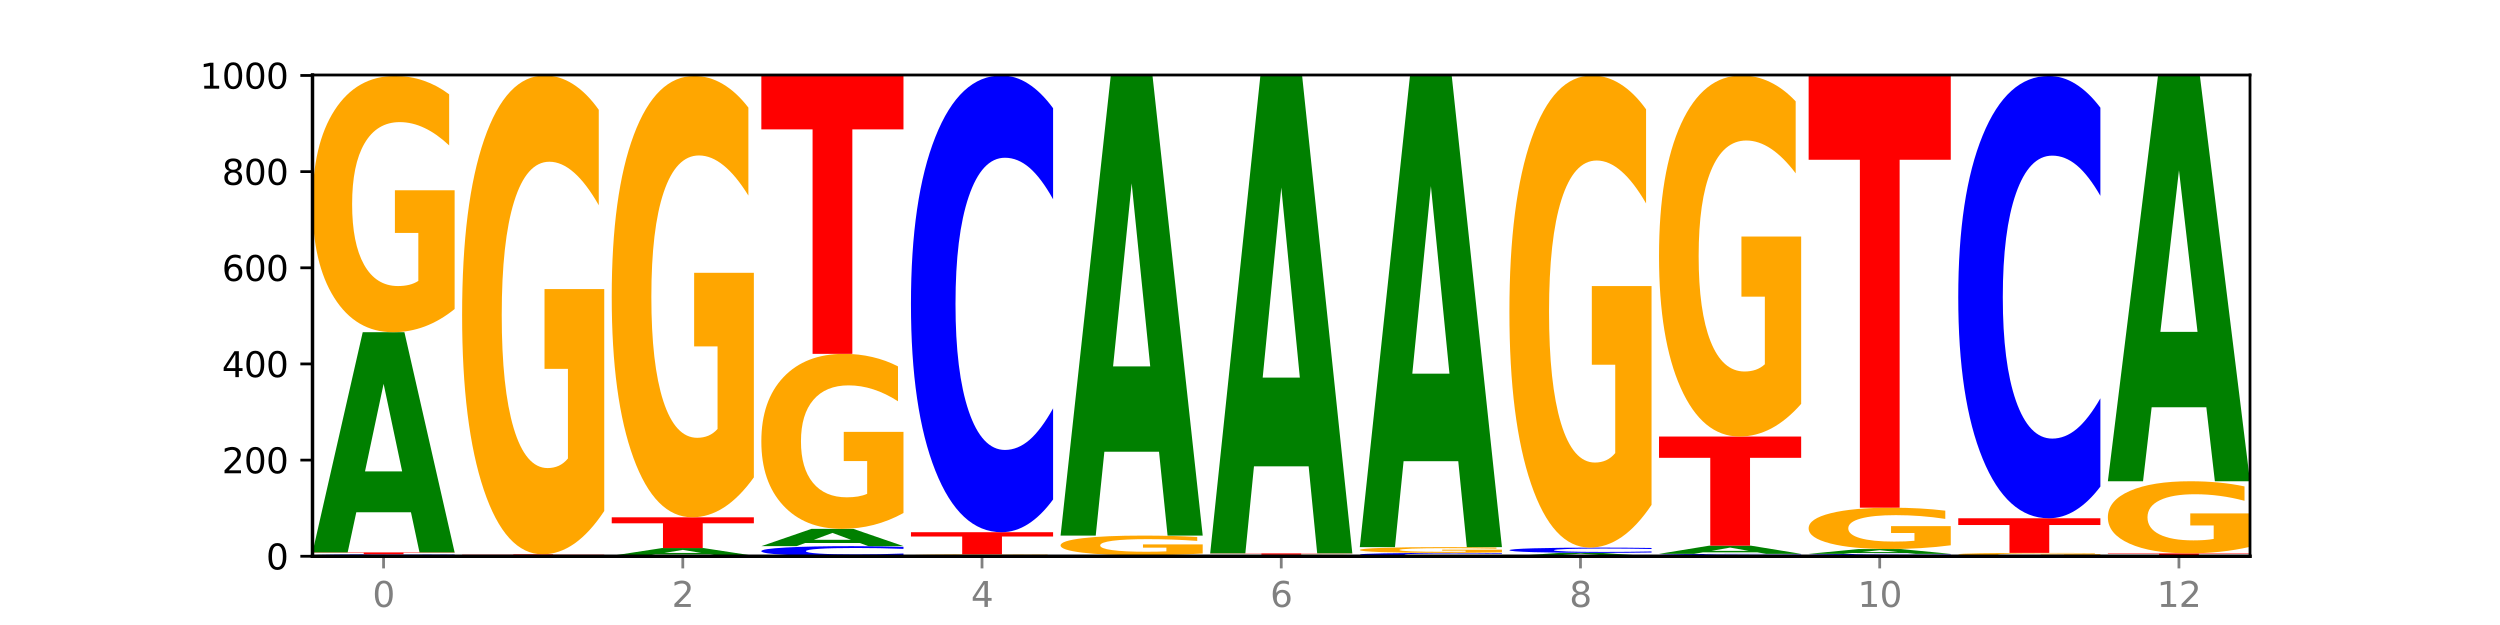 <?xml version="1.0" encoding="utf-8" standalone="no"?>
<!DOCTYPE svg PUBLIC "-//W3C//DTD SVG 1.1//EN"
  "http://www.w3.org/Graphics/SVG/1.1/DTD/svg11.dtd">
<svg xmlns:xlink="http://www.w3.org/1999/xlink" width="720pt" height="180pt" viewBox="0 0 720 180" xmlns="http://www.w3.org/2000/svg" version="1.1">
 <defs>
  <style type="text/css">*{stroke-linejoin: round; stroke-linecap: butt}</style>
 </defs>
 <g id="figure_1">
  <g id="patch_1">
   <path d="M 0 180 
L 720 180 
L 720 0 
L 0 0 
z
" style="fill: #ffffff"/>
  </g>
  <g id="axes_1">
   <g id="patch_2">
    <path d="M 90 160.2 
L 648 160.2 
L 648 21.6 
L 90 21.6 
z
" style="fill: #ffffff"/>
   </g>
   <g id="line2d_1">
    <path d="M 90 160.2 
L 648 160.2 
" clip-path="url(#p4172380b89)" style="fill: none; stroke: #000000; stroke-width: 0.5; stroke-linecap: square"/>
   </g>
   <g id="patch_3">
    <path d="M 130.934 160.16 
Q 127.51 160.18 123.808 160.19 
Q 120.105 160.2 116.073 160.2 
Q 104.047 160.2 97.024 160.125 
Q 90 160.051 90 159.923 
Q 90 159.795 97.024 159.721 
Q 104.047 159.646 116.073 159.646 
Q 120.105 159.646 123.808 159.656 
Q 127.51 159.666 130.934 159.686 
L 130.934 159.796 
Q 127.479 159.77 124.127 159.758 
Q 120.776 159.746 117.073 159.746 
Q 110.431 159.746 106.625 159.793 
Q 102.83 159.84 102.83 159.923 
Q 102.83 160.006 106.625 160.053 
Q 110.431 160.1 117.073 160.1 
Q 120.776 160.1 124.127 160.088 
Q 127.479 160.076 130.934 160.05 
L 130.934 160.16 
z
" clip-path="url(#p4172380b89)" style="fill: #0000ff"/>
   </g>
   <g id="patch_4">
    <path d="M 90 159.092 
L 130.934 159.092 
L 130.934 159.2 
L 116.208 159.2 
L 116.208 159.646 
L 104.755 159.646 
L 104.755 159.2 
L 90 159.2 
L 90 159.092 
z
" clip-path="url(#p4172380b89)" style="fill: #ff0000"/>
   </g>
   <g id="patch_5">
    <path d="M 118.355 147.54 
L 102.613 147.54 
L 100.127 159.092 
L 90 159.092 
L 104.462 95.677 
L 116.472 95.677 
L 130.934 159.092 
L 120.816 159.092 
L 118.355 147.54 
z
M 105.123 135.77 
L 115.819 135.77 
L 110.48 110.545 
L 105.123 135.77 
z
" clip-path="url(#p4172380b89)" style="fill: #008000"/>
   </g>
   <g id="patch_6">
    <path d="M 130.934 89 
Q 126.806 92.338 122.366 94.015 
Q 117.926 95.677 113.192 95.677 
Q 102.495 95.677 96.247 85.737 
Q 90 75.798 90 58.8 
Q 90 41.604 96.358 31.74 
Q 102.724 21.877 113.797 21.877 
Q 118.063 21.877 121.971 23.218 
Q 125.889 24.545 129.356 27.167 
L 129.356 41.878 
Q 125.779 38.509 122.237 36.847 
Q 118.696 35.17 115.137 35.17 
Q 108.55 35.17 104.981 41.299 
Q 101.412 47.412 101.412 58.8 
Q 101.412 70.081 104.853 76.24 
Q 108.293 82.383 114.623 82.383 
Q 116.348 82.383 117.825 82.033 
Q 119.302 81.667 120.476 80.905 
L 120.476 67.093 
L 113.733 67.093 
L 113.733 54.79 
L 130.934 54.79 
L 130.934 89 
z
" clip-path="url(#p4172380b89)" style="fill: #ffa600"/>
   </g>
   <g id="patch_7">
    <path d="M 161.444 160.175 
L 145.701 160.175 
L 143.216 160.2 
L 133.089 160.2 
L 147.551 160.062 
L 159.561 160.062 
L 174.023 160.2 
L 163.905 160.2 
L 161.444 160.175 
z
M 148.212 160.149 
L 158.908 160.149 
L 153.569 160.094 
L 148.212 160.149 
z
" clip-path="url(#p4172380b89)" style="fill: #008000"/>
   </g>
   <g id="patch_8">
    <path d="M 133.089 159.646 
L 174.023 159.646 
L 174.023 159.727 
L 159.296 159.727 
L 159.296 160.062 
L 147.844 160.062 
L 147.844 159.727 
L 133.089 159.727 
L 133.089 159.646 
z
" clip-path="url(#p4172380b89)" style="fill: #ff0000"/>
   </g>
   <g id="patch_9">
    <path d="M 174.023 147.169 
Q 169.895 153.407 165.455 156.541 
Q 161.014 159.646 156.281 159.646 
Q 145.584 159.646 139.336 141.072 
Q 133.089 122.499 133.089 90.735 
Q 133.089 58.601 139.446 40.17 
Q 145.813 21.738 156.886 21.738 
Q 161.152 21.738 165.06 24.245 
Q 168.977 26.724 172.445 31.624 
L 172.445 59.114 
Q 168.867 52.818 165.326 49.713 
Q 161.785 46.58 158.226 46.58 
Q 151.639 46.58 148.07 58.031 
Q 144.501 69.455 144.501 90.735 
Q 144.501 111.816 147.941 123.325 
Q 151.382 134.805 157.712 134.805 
Q 159.437 134.805 160.914 134.15 
Q 162.391 133.466 163.565 132.042 
L 163.565 106.232 
L 156.822 106.232 
L 156.822 83.243 
L 174.023 83.243 
L 174.023 147.169 
z
" clip-path="url(#p4172380b89)" style="fill: #ffa600"/>
   </g>
   <g id="patch_10">
    <path d="M 217.112 160.19 
Q 213.688 160.195 209.985 160.197 
Q 206.283 160.2 202.25 160.2 
Q 190.225 160.2 183.201 160.181 
Q 176.178 160.163 176.178 160.131 
Q 176.178 160.099 183.201 160.08 
Q 190.225 160.062 202.25 160.062 
Q 206.283 160.062 209.985 160.064 
Q 213.688 160.067 217.112 160.071 
L 217.112 160.099 
Q 213.657 160.093 210.305 160.09 
Q 206.953 160.086 203.251 160.086 
Q 196.609 160.086 192.803 160.098 
Q 189.008 160.11 189.008 160.131 
Q 189.008 160.151 192.803 160.163 
Q 196.609 160.175 203.251 160.175 
Q 206.953 160.175 210.305 160.172 
Q 213.657 160.169 217.112 160.162 
L 217.112 160.19 
z
" clip-path="url(#p4172380b89)" style="fill: #0000ff"/>
   </g>
   <g id="patch_11">
    <path d="M 204.533 159.658 
L 188.79 159.658 
L 186.304 160.062 
L 176.178 160.062 
L 190.64 157.846 
L 202.65 157.846 
L 217.112 160.062 
L 206.993 160.062 
L 204.533 159.658 
z
M 191.301 159.247 
L 201.997 159.247 
L 196.657 158.366 
L 191.301 159.247 
z
" clip-path="url(#p4172380b89)" style="fill: #008000"/>
   </g>
   <g id="patch_12">
    <path d="M 176.178 148.985 
L 217.112 148.985 
L 217.112 150.713 
L 202.385 150.713 
L 202.385 157.846 
L 190.933 157.846 
L 190.933 150.713 
L 176.178 150.713 
L 176.178 148.985 
z
" clip-path="url(#p4172380b89)" style="fill: #ff0000"/>
   </g>
   <g id="patch_13">
    <path d="M 217.112 137.484 
Q 212.984 143.234 208.543 146.123 
Q 204.103 148.985 199.369 148.985 
Q 188.673 148.985 182.425 131.865 
Q 176.178 114.746 176.178 85.47 
Q 176.178 55.853 182.535 38.865 
Q 188.902 21.877 199.975 21.877 
Q 204.241 21.877 208.149 24.187 
Q 212.066 26.472 215.534 30.988 
L 215.534 56.325 
Q 211.956 50.523 208.415 47.661 
Q 204.874 44.773 201.314 44.773 
Q 194.727 44.773 191.159 55.328 
Q 187.59 65.857 187.59 85.47 
Q 187.59 104.9 191.03 115.508 
Q 194.471 126.089 200.801 126.089 
Q 202.525 126.089 204.002 125.485 
Q 205.479 124.855 206.654 123.542 
L 206.654 99.754 
L 199.911 99.754 
L 199.911 78.565 
L 217.112 78.565 
L 217.112 137.484 
z
" clip-path="url(#p4172380b89)" style="fill: #ffa600"/>
   </g>
   <g id="patch_14">
    <path d="M 260.201 159.992 
Q 256.777 160.095 253.074 160.147 
Q 249.372 160.2 245.339 160.2 
Q 233.313 160.2 226.29 159.808 
Q 219.266 159.417 219.266 158.747 
Q 219.266 158.075 226.29 157.684 
Q 233.313 157.292 245.339 157.292 
Q 249.372 157.292 253.074 157.345 
Q 256.777 157.397 260.201 157.501 
L 260.201 158.08 
Q 256.746 157.943 253.394 157.88 
Q 250.042 157.816 246.339 157.816 
Q 239.697 157.816 235.892 158.064 
Q 232.096 158.312 232.096 158.747 
Q 232.096 159.181 235.892 159.429 
Q 239.697 159.676 246.339 159.676 
Q 250.042 159.676 253.394 159.613 
Q 256.746 159.548 260.201 159.411 
L 260.201 159.992 
z
" clip-path="url(#p4172380b89)" style="fill: #0000ff"/>
   </g>
   <g id="patch_15">
    <path d="M 247.622 156.384 
L 231.879 156.384 
L 229.393 157.292 
L 219.266 157.292 
L 233.729 152.308 
L 245.739 152.308 
L 260.201 157.292 
L 250.082 157.292 
L 247.622 156.384 
z
M 234.39 155.459 
L 245.086 155.459 
L 239.746 153.476 
L 234.39 155.459 
z
" clip-path="url(#p4172380b89)" style="fill: #008000"/>
   </g>
   <g id="patch_16">
    <path d="M 260.201 147.748 
Q 256.072 150.028 251.632 151.173 
Q 247.192 152.308 242.458 152.308 
Q 231.761 152.308 225.514 145.52 
Q 219.266 138.732 219.266 127.123 
Q 219.266 115.38 225.624 108.644 
Q 231.991 101.908 243.064 101.908 
Q 247.33 101.908 251.238 102.824 
Q 255.155 103.73 258.623 105.52 
L 258.623 115.567 
Q 255.045 113.266 251.504 112.131 
Q 247.963 110.986 244.403 110.986 
Q 237.816 110.986 234.248 115.171 
Q 230.679 119.346 230.679 127.123 
Q 230.679 134.828 234.119 139.034 
Q 237.559 143.229 243.889 143.229 
Q 245.614 143.229 247.091 142.99 
Q 248.568 142.74 249.742 142.219 
L 249.742 132.787 
L 243 132.787 
L 243 124.385 
L 260.201 124.385 
L 260.201 147.748 
z
" clip-path="url(#p4172380b89)" style="fill: #ffa600"/>
   </g>
   <g id="patch_17">
    <path d="M 219.266 21.6 
L 260.201 21.6 
L 260.201 37.262 
L 245.474 37.262 
L 245.474 101.908 
L 234.022 101.908 
L 234.022 37.262 
L 219.266 37.262 
L 219.266 21.6 
z
" clip-path="url(#p4172380b89)" style="fill: #ff0000"/>
   </g>
   <g id="patch_18">
    <path d="M 303.29 160.15 
Q 299.161 160.175 294.721 160.188 
Q 290.281 160.2 285.547 160.2 
Q 274.85 160.2 268.603 160.125 
Q 262.355 160.051 262.355 159.923 
Q 262.355 159.794 268.713 159.72 
Q 275.08 159.646 286.153 159.646 
Q 290.418 159.646 294.327 159.656 
Q 298.244 159.666 301.712 159.686 
L 301.712 159.796 
Q 298.134 159.771 294.593 159.759 
Q 291.051 159.746 287.492 159.746 
Q 280.905 159.746 277.336 159.792 
Q 273.768 159.838 273.768 159.923 
Q 273.768 160.008 277.208 160.054 
Q 280.648 160.1 286.978 160.1 
Q 288.703 160.1 290.18 160.098 
Q 291.657 160.095 292.831 160.089 
L 292.831 159.985 
L 286.088 159.985 
L 286.088 159.893 
L 303.29 159.893 
L 303.29 160.15 
z
" clip-path="url(#p4172380b89)" style="fill: #ffa600"/>
   </g>
   <g id="patch_19">
    <path d="M 262.355 153.277 
L 303.29 153.277 
L 303.29 154.519 
L 288.563 154.519 
L 288.563 159.646 
L 277.111 159.646 
L 277.111 154.519 
L 262.355 154.519 
L 262.355 153.277 
z
" clip-path="url(#p4172380b89)" style="fill: #ff0000"/>
   </g>
   <g id="patch_20">
    <path d="M 303.29 143.848 
Q 299.865 148.522 296.163 150.886 
Q 292.46 153.277 288.428 153.277 
Q 276.402 153.277 269.379 135.561 
Q 262.355 117.845 262.355 87.548 
Q 262.355 57.143 269.379 39.454 
Q 276.402 21.738 288.428 21.738 
Q 292.46 21.738 296.163 24.13 
Q 299.865 26.494 303.29 31.167 
L 303.29 57.388 
Q 299.835 51.193 296.483 48.312 
Q 293.131 45.432 289.428 45.432 
Q 282.786 45.432 278.981 56.654 
Q 275.185 67.849 275.185 87.548 
Q 275.185 107.166 278.981 118.388 
Q 282.786 129.583 289.428 129.583 
Q 293.131 129.583 296.483 126.703 
Q 299.835 123.796 303.29 117.6 
L 303.29 143.848 
z
" clip-path="url(#p4172380b89)" style="fill: #0000ff"/>
   </g>
   <g id="patch_21">
    <path d="M 346.378 160.19 
Q 342.954 160.195 339.252 160.197 
Q 335.549 160.2 331.517 160.2 
Q 319.491 160.2 312.468 160.181 
Q 305.444 160.163 305.444 160.131 
Q 305.444 160.099 312.468 160.08 
Q 319.491 160.062 331.517 160.062 
Q 335.549 160.062 339.252 160.064 
Q 342.954 160.067 346.378 160.071 
L 346.378 160.099 
Q 342.923 160.093 339.571 160.09 
Q 336.22 160.086 332.517 160.086 
Q 325.875 160.086 322.069 160.098 
Q 318.274 160.11 318.274 160.131 
Q 318.274 160.151 322.069 160.163 
Q 325.875 160.175 332.517 160.175 
Q 336.22 160.175 339.571 160.172 
Q 342.923 160.169 346.378 160.162 
L 346.378 160.19 
z
" clip-path="url(#p4172380b89)" style="fill: #0000ff"/>
   </g>
   <g id="patch_22">
    <path d="M 305.444 159.923 
L 346.378 159.923 
L 346.378 159.95 
L 331.652 159.95 
L 331.652 160.062 
L 320.199 160.062 
L 320.199 159.95 
L 305.444 159.95 
L 305.444 159.923 
z
" clip-path="url(#p4172380b89)" style="fill: #ff0000"/>
   </g>
   <g id="patch_23">
    <path d="M 346.378 159.409 
Q 342.25 159.666 337.81 159.795 
Q 333.37 159.923 328.636 159.923 
Q 317.939 159.923 311.692 159.158 
Q 305.444 158.394 305.444 157.086 
Q 305.444 155.764 311.802 155.005 
Q 318.168 154.246 329.241 154.246 
Q 333.507 154.246 337.415 154.349 
Q 341.333 154.451 344.8 154.653 
L 344.8 155.785 
Q 341.223 155.526 337.681 155.398 
Q 334.14 155.269 330.581 155.269 
Q 323.994 155.269 320.425 155.74 
Q 316.856 156.21 316.856 157.086 
Q 316.856 157.954 320.297 158.428 
Q 323.737 158.901 330.067 158.901 
Q 331.792 158.901 333.269 158.874 
Q 334.746 158.845 335.92 158.787 
L 335.92 157.724 
L 329.177 157.724 
L 329.177 156.778 
L 346.378 156.778 
L 346.378 159.409 
z
" clip-path="url(#p4172380b89)" style="fill: #ffa600"/>
   </g>
   <g id="patch_24">
    <path d="M 333.799 130.107 
L 318.057 130.107 
L 315.571 154.246 
L 305.444 154.246 
L 319.906 21.738 
L 331.916 21.738 
L 346.378 154.246 
L 336.26 154.246 
L 333.799 130.107 
z
M 320.567 105.514 
L 331.263 105.514 
L 325.924 52.806 
L 320.567 105.514 
z
" clip-path="url(#p4172380b89)" style="fill: #008000"/>
   </g>
   <g id="patch_25">
    <path d="M 389.467 160.162 
Q 385.339 160.181 380.899 160.191 
Q 376.458 160.2 371.725 160.2 
Q 361.028 160.2 354.78 160.144 
Q 348.533 160.088 348.533 159.992 
Q 348.533 159.896 354.89 159.84 
Q 361.257 159.785 372.33 159.785 
Q 376.596 159.785 380.504 159.792 
Q 384.421 159.8 387.889 159.814 
L 387.889 159.897 
Q 384.311 159.878 380.77 159.869 
Q 377.229 159.859 373.67 159.859 
Q 367.083 159.859 363.514 159.894 
Q 359.945 159.928 359.945 159.992 
Q 359.945 160.056 363.386 160.091 
Q 366.826 160.125 373.156 160.125 
Q 374.881 160.125 376.358 160.123 
Q 377.835 160.121 379.009 160.117 
L 379.009 160.039 
L 372.266 160.039 
L 372.266 159.97 
L 389.467 159.97 
L 389.467 160.162 
z
" clip-path="url(#p4172380b89)" style="fill: #ffa600"/>
   </g>
   <g id="patch_26">
    <path d="M 348.533 159.369 
L 389.467 159.369 
L 389.467 159.45 
L 374.74 159.45 
L 374.74 159.785 
L 363.288 159.785 
L 363.288 159.45 
L 348.533 159.45 
L 348.533 159.369 
z
" clip-path="url(#p4172380b89)" style="fill: #ff0000"/>
   </g>
   <g id="patch_27">
    <path d="M 376.888 134.297 
L 361.145 134.297 
L 358.66 159.369 
L 348.533 159.369 
L 362.995 21.738 
L 375.005 21.738 
L 389.467 159.369 
L 379.349 159.369 
L 376.888 134.297 
z
M 363.656 108.753 
L 374.352 108.753 
L 369.013 54.008 
L 363.656 108.753 
z
" clip-path="url(#p4172380b89)" style="fill: #008000"/>
   </g>
   <g id="patch_28">
    <path d="M 432.556 160.131 
Q 429.132 160.165 425.429 160.182 
Q 421.727 160.2 417.694 160.2 
Q 405.669 160.2 398.645 160.069 
Q 391.622 159.939 391.622 159.716 
Q 391.622 159.492 398.645 159.361 
Q 405.669 159.231 417.694 159.231 
Q 421.727 159.231 425.429 159.248 
Q 429.132 159.266 432.556 159.3 
L 432.556 159.493 
Q 429.101 159.448 425.749 159.427 
Q 422.397 159.405 418.695 159.405 
Q 412.053 159.405 408.247 159.488 
Q 404.452 159.571 404.452 159.716 
Q 404.452 159.86 408.247 159.943 
Q 412.053 160.025 418.695 160.025 
Q 422.397 160.025 425.749 160.004 
Q 429.101 159.983 432.556 159.937 
L 432.556 160.131 
z
" clip-path="url(#p4172380b89)" style="fill: #0000ff"/>
   </g>
   <g id="patch_29">
    <path d="M 432.556 159.08 
Q 428.428 159.156 423.987 159.193 
Q 419.547 159.231 414.813 159.231 
Q 404.117 159.231 397.869 159.007 
Q 391.622 158.783 391.622 158.401 
Q 391.622 158.013 397.979 157.791 
Q 404.346 157.569 415.419 157.569 
Q 419.685 157.569 423.593 157.599 
Q 427.51 157.629 430.978 157.688 
L 430.978 158.02 
Q 427.4 157.944 423.859 157.906 
Q 420.318 157.869 416.758 157.869 
Q 410.171 157.869 406.603 158.006 
Q 403.034 158.144 403.034 158.401 
Q 403.034 158.654 406.474 158.793 
Q 409.915 158.931 416.245 158.931 
Q 417.969 158.931 419.446 158.924 
Q 420.923 158.915 422.098 158.898 
L 422.098 158.587 
L 415.355 158.587 
L 415.355 158.31 
L 432.556 158.31 
L 432.556 159.08 
z
" clip-path="url(#p4172380b89)" style="fill: #ffa600"/>
   </g>
   <g id="patch_30">
    <path d="M 419.977 132.825 
L 404.234 132.825 
L 401.749 157.569 
L 391.622 157.569 
L 406.084 21.738 
L 418.094 21.738 
L 432.556 157.569 
L 422.437 157.569 
L 419.977 132.825 
z
M 406.745 107.615 
L 417.441 107.615 
L 412.101 53.586 
L 406.745 107.615 
z
" clip-path="url(#p4172380b89)" style="fill: #008000"/>
   </g>
   <g id="patch_31">
    <path d="M 463.066 160.023 
L 447.323 160.023 
L 444.837 160.2 
L 434.71 160.2 
L 449.173 159.231 
L 461.183 159.231 
L 475.645 160.2 
L 465.526 160.2 
L 463.066 160.023 
z
M 449.834 159.844 
L 460.53 159.844 
L 455.19 159.458 
L 449.834 159.844 
z
" clip-path="url(#p4172380b89)" style="fill: #008000"/>
   </g>
   <g id="patch_32">
    <path d="M 475.645 159.122 
Q 472.221 159.176 468.518 159.203 
Q 464.816 159.231 460.783 159.231 
Q 448.757 159.231 441.734 159.026 
Q 434.71 158.821 434.71 158.47 
Q 434.71 158.118 441.734 157.913 
Q 448.757 157.708 460.783 157.708 
Q 464.816 157.708 468.518 157.735 
Q 472.221 157.763 475.645 157.817 
L 475.645 158.12 
Q 472.19 158.049 468.838 158.015 
Q 465.486 157.982 461.783 157.982 
Q 455.142 157.982 451.336 158.112 
Q 447.54 158.242 447.54 158.47 
Q 447.54 158.697 451.336 158.827 
Q 455.142 158.956 461.783 158.956 
Q 465.486 158.956 468.838 158.923 
Q 472.19 158.889 475.645 158.818 
L 475.645 159.122 
z
" clip-path="url(#p4172380b89)" style="fill: #0000ff"/>
   </g>
   <g id="patch_33">
    <path d="M 475.645 145.406 
Q 471.516 151.557 467.076 154.646 
Q 462.636 157.708 457.902 157.708 
Q 447.205 157.708 440.958 139.395 
Q 434.71 121.082 434.71 89.765 
Q 434.71 58.083 441.068 39.911 
Q 447.435 21.738 458.508 21.738 
Q 462.774 21.738 466.682 24.21 
Q 470.599 26.654 474.067 31.485 
L 474.067 58.589 
Q 470.489 52.381 466.948 49.32 
Q 463.407 46.23 459.847 46.23 
Q 453.26 46.23 449.692 57.521 
Q 446.123 68.784 446.123 89.765 
Q 446.123 110.55 449.563 121.897 
Q 453.003 133.216 459.333 133.216 
Q 461.058 133.216 462.535 132.57 
Q 464.012 131.896 465.186 130.491 
L 465.186 105.045 
L 458.444 105.045 
L 458.444 82.378 
L 475.645 82.378 
L 475.645 145.406 
z
" clip-path="url(#p4172380b89)" style="fill: #ffa600"/>
   </g>
   <g id="patch_34">
    <path d="M 518.734 160.15 
Q 515.31 160.175 511.607 160.187 
Q 507.904 160.2 503.872 160.2 
Q 491.846 160.2 484.823 160.107 
Q 477.799 160.014 477.799 159.854 
Q 477.799 159.694 484.823 159.601 
Q 491.846 159.508 503.872 159.508 
Q 507.904 159.508 511.607 159.52 
Q 515.31 159.533 518.734 159.557 
L 518.734 159.695 
Q 515.279 159.663 511.927 159.648 
Q 508.575 159.632 504.872 159.632 
Q 498.23 159.632 494.425 159.691 
Q 490.629 159.75 490.629 159.854 
Q 490.629 159.957 494.425 160.016 
Q 498.23 160.075 504.872 160.075 
Q 508.575 160.075 511.927 160.06 
Q 515.279 160.045 518.734 160.012 
L 518.734 160.15 
z
" clip-path="url(#p4172380b89)" style="fill: #0000ff"/>
   </g>
   <g id="patch_35">
    <path d="M 506.154 159.079 
L 490.412 159.079 
L 487.926 159.508 
L 477.799 159.508 
L 492.261 157.154 
L 504.271 157.154 
L 518.734 159.508 
L 508.615 159.508 
L 506.154 159.079 
z
M 492.923 158.642 
L 503.619 158.642 
L 498.279 157.706 
L 492.923 158.642 
z
" clip-path="url(#p4172380b89)" style="fill: #008000"/>
   </g>
   <g id="patch_36">
    <path d="M 477.799 125.723 
L 518.734 125.723 
L 518.734 131.853 
L 504.007 131.853 
L 504.007 157.154 
L 492.555 157.154 
L 492.555 131.853 
L 477.799 131.853 
L 477.799 125.723 
z
" clip-path="url(#p4172380b89)" style="fill: #ff0000"/>
   </g>
   <g id="patch_37">
    <path d="M 518.734 116.315 
Q 514.605 121.019 510.165 123.382 
Q 505.725 125.723 500.991 125.723 
Q 490.294 125.723 484.047 111.718 
Q 477.799 97.713 477.799 73.763 
Q 477.799 49.534 484.157 35.636 
Q 490.524 21.738 501.597 21.738 
Q 505.862 21.738 509.771 23.629 
Q 513.688 25.497 517.156 29.192 
L 517.156 49.92 
Q 513.578 45.173 510.037 42.832 
Q 506.495 40.469 502.936 40.469 
Q 496.349 40.469 492.78 49.104 
Q 489.212 57.717 489.212 73.763 
Q 489.212 89.658 492.652 98.336 
Q 496.092 106.993 502.422 106.993 
Q 504.147 106.993 505.624 106.498 
Q 507.101 105.983 508.275 104.909 
L 508.275 85.448 
L 501.532 85.448 
L 501.532 68.114 
L 518.734 68.114 
L 518.734 116.315 
z
" clip-path="url(#p4172380b89)" style="fill: #ffa600"/>
   </g>
   <g id="patch_38">
    <path d="M 561.822 160.15 
Q 558.398 160.175 554.696 160.187 
Q 550.993 160.2 546.961 160.2 
Q 534.935 160.2 527.912 160.107 
Q 520.888 160.014 520.888 159.854 
Q 520.888 159.694 527.912 159.601 
Q 534.935 159.508 546.961 159.508 
Q 550.993 159.508 554.696 159.52 
Q 558.398 159.533 561.822 159.557 
L 561.822 159.695 
Q 558.367 159.663 555.015 159.648 
Q 551.664 159.632 547.961 159.632 
Q 541.319 159.632 537.513 159.691 
Q 533.718 159.75 533.718 159.854 
Q 533.718 159.957 537.513 160.016 
Q 541.319 160.075 547.961 160.075 
Q 551.664 160.075 555.015 160.06 
Q 558.367 160.045 561.822 160.012 
L 561.822 160.15 
z
" clip-path="url(#p4172380b89)" style="fill: #0000ff"/>
   </g>
   <g id="patch_39">
    <path d="M 549.243 159.255 
L 533.501 159.255 
L 531.015 159.508 
L 520.888 159.508 
L 535.35 158.123 
L 547.36 158.123 
L 561.822 159.508 
L 551.704 159.508 
L 549.243 159.255 
z
M 536.011 158.998 
L 546.707 158.998 
L 541.368 158.448 
L 536.011 158.998 
z
" clip-path="url(#p4172380b89)" style="fill: #008000"/>
   </g>
   <g id="patch_40">
    <path d="M 561.822 157.046 
Q 557.694 157.584 553.254 157.855 
Q 548.814 158.123 544.08 158.123 
Q 533.383 158.123 527.136 156.519 
Q 520.888 154.916 520.888 152.173 
Q 520.888 149.398 527.246 147.807 
Q 533.612 146.215 544.685 146.215 
Q 548.951 146.215 552.859 146.432 
Q 556.777 146.646 560.244 147.069 
L 560.244 149.443 
Q 556.667 148.899 553.125 148.631 
Q 549.584 148.36 546.025 148.36 
Q 539.438 148.36 535.869 149.349 
Q 532.3 150.335 532.3 152.173 
Q 532.3 153.993 535.741 154.987 
Q 539.181 155.978 545.511 155.978 
Q 547.236 155.978 548.713 155.922 
Q 550.19 155.863 551.364 155.74 
L 551.364 153.511 
L 544.621 153.511 
L 544.621 151.526 
L 561.822 151.526 
L 561.822 157.046 
z
" clip-path="url(#p4172380b89)" style="fill: #ffa600"/>
   </g>
   <g id="patch_41">
    <path d="M 520.888 21.738 
L 561.822 21.738 
L 561.822 46.015 
L 547.096 46.015 
L 547.096 146.215 
L 535.643 146.215 
L 535.643 46.015 
L 520.888 46.015 
L 520.888 21.738 
z
" clip-path="url(#p4172380b89)" style="fill: #ff0000"/>
   </g>
   <g id="patch_42">
    <path d="M 592.332 160.175 
L 576.589 160.175 
L 574.104 160.2 
L 563.977 160.2 
L 578.439 160.062 
L 590.449 160.062 
L 604.911 160.2 
L 594.793 160.2 
L 592.332 160.175 
z
M 579.1 160.149 
L 589.796 160.149 
L 584.457 160.094 
L 579.1 160.149 
z
" clip-path="url(#p4172380b89)" style="fill: #008000"/>
   </g>
   <g id="patch_43">
    <path d="M 604.911 159.986 
Q 600.783 160.024 596.343 160.043 
Q 591.902 160.062 587.169 160.062 
Q 576.472 160.062 570.224 159.95 
Q 563.977 159.838 563.977 159.646 
Q 563.977 159.453 570.334 159.342 
Q 576.701 159.231 587.774 159.231 
Q 592.04 159.231 595.948 159.246 
Q 599.865 159.261 603.333 159.29 
L 603.333 159.456 
Q 599.755 159.418 596.214 159.399 
Q 592.673 159.38 589.114 159.38 
Q 582.527 159.38 578.958 159.449 
Q 575.389 159.518 575.389 159.646 
Q 575.389 159.773 578.83 159.843 
Q 582.27 159.912 588.6 159.912 
Q 590.325 159.912 591.802 159.908 
Q 593.279 159.904 594.453 159.895 
L 594.453 159.74 
L 587.71 159.74 
L 587.71 159.601 
L 604.911 159.601 
L 604.911 159.986 
z
" clip-path="url(#p4172380b89)" style="fill: #ffa600"/>
   </g>
   <g id="patch_44">
    <path d="M 563.977 149.262 
L 604.911 149.262 
L 604.911 151.206 
L 590.184 151.206 
L 590.184 159.231 
L 578.732 159.231 
L 578.732 151.206 
L 563.977 151.206 
L 563.977 149.262 
z
" clip-path="url(#p4172380b89)" style="fill: #ff0000"/>
   </g>
   <g id="patch_45">
    <path d="M 604.911 140.131 
Q 601.487 144.657 597.785 146.946 
Q 594.082 149.262 590.049 149.262 
Q 578.024 149.262 571 132.105 
Q 563.977 114.948 563.977 85.609 
Q 563.977 56.164 571 39.033 
Q 578.024 21.877 590.049 21.877 
Q 594.082 21.877 597.785 24.193 
Q 601.487 26.482 604.911 31.008 
L 604.911 56.4 
Q 601.456 50.401 598.104 47.612 
Q 594.752 44.822 591.05 44.822 
Q 584.408 44.822 580.602 55.69 
Q 576.807 66.531 576.807 85.609 
Q 576.807 104.607 580.602 115.475 
Q 584.408 126.316 591.05 126.316 
Q 594.752 126.316 598.104 123.527 
Q 601.456 120.711 604.911 114.712 
L 604.911 140.131 
z
" clip-path="url(#p4172380b89)" style="fill: #0000ff"/>
   </g>
   <g id="patch_46">
    <path d="M 648 160.19 
Q 644.576 160.195 640.873 160.197 
Q 637.171 160.2 633.138 160.2 
Q 621.113 160.2 614.089 160.181 
Q 607.066 160.163 607.066 160.131 
Q 607.066 160.099 614.089 160.08 
Q 621.113 160.062 633.138 160.062 
Q 637.171 160.062 640.873 160.064 
Q 644.576 160.067 648 160.071 
L 648 160.099 
Q 644.545 160.093 641.193 160.09 
Q 637.841 160.086 634.139 160.086 
Q 627.497 160.086 623.691 160.098 
Q 619.896 160.11 619.896 160.131 
Q 619.896 160.151 623.691 160.163 
Q 627.497 160.175 634.139 160.175 
Q 637.841 160.175 641.193 160.172 
Q 644.545 160.169 648 160.162 
L 648 160.19 
z
" clip-path="url(#p4172380b89)" style="fill: #0000ff"/>
   </g>
   <g id="patch_47">
    <path d="M 607.066 159.369 
L 648 159.369 
L 648 159.504 
L 633.273 159.504 
L 633.273 160.062 
L 621.821 160.062 
L 621.821 159.504 
L 607.066 159.504 
L 607.066 159.369 
z
" clip-path="url(#p4172380b89)" style="fill: #ff0000"/>
   </g>
   <g id="patch_48">
    <path d="M 648 157.49 
Q 643.872 158.43 639.431 158.902 
Q 634.991 159.369 630.257 159.369 
Q 619.561 159.369 613.313 156.572 
Q 607.066 153.775 607.066 148.991 
Q 607.066 144.152 613.423 141.376 
Q 619.79 138.6 630.863 138.6 
Q 635.129 138.6 639.037 138.978 
Q 642.954 139.351 646.422 140.089 
L 646.422 144.229 
Q 642.844 143.281 639.303 142.813 
Q 635.762 142.341 632.202 142.341 
Q 625.615 142.341 622.047 144.066 
Q 618.478 145.786 618.478 148.991 
Q 618.478 152.166 621.918 153.899 
Q 625.359 155.628 631.689 155.628 
Q 633.413 155.628 634.89 155.529 
Q 636.367 155.426 637.542 155.212 
L 637.542 151.325 
L 630.799 151.325 
L 630.799 147.863 
L 648 147.863 
L 648 157.49 
z
" clip-path="url(#p4172380b89)" style="fill: #ffa600"/>
   </g>
   <g id="patch_49">
    <path d="M 635.421 117.286 
L 619.678 117.286 
L 617.193 138.6 
L 607.066 138.6 
L 621.528 21.6 
L 633.538 21.6 
L 648 138.6 
L 637.881 138.6 
L 635.421 117.286 
z
M 622.189 95.571 
L 632.885 95.571 
L 627.545 49.032 
L 622.189 95.571 
z
" clip-path="url(#p4172380b89)" style="fill: #008000"/>
   </g>
   <g id="matplotlib.axis_1">
    <g id="xtick_1">
     <g id="line2d_2">
      <defs>
       <path id="m8c459fab72" d="M 0 0 
L 0 3.5 
" style="stroke: #808080; stroke-width: 0.8"/>
      </defs>
      <g>
       <use xlink:href="#m8c459fab72" x="110.467" y="160.2" style="fill: #808080; stroke: #808080; stroke-width: 0.8"/>
      </g>
     </g>
     <g id="text_1">
      <!-- 0 -->
      <g style="fill: #808080" transform="translate(107.286 174.798) scale(0.1 -0.1)">
       <defs>
        <path id="DejaVuSans-30" d="M 2034 4250 
Q 1547 4250 1301 3770 
Q 1056 3291 1056 2328 
Q 1056 1369 1301 889 
Q 1547 409 2034 409 
Q 2525 409 2770 889 
Q 3016 1369 3016 2328 
Q 3016 3291 2770 3770 
Q 2525 4250 2034 4250 
z
M 2034 4750 
Q 2819 4750 3233 4129 
Q 3647 3509 3647 2328 
Q 3647 1150 3233 529 
Q 2819 -91 2034 -91 
Q 1250 -91 836 529 
Q 422 1150 422 2328 
Q 422 3509 836 4129 
Q 1250 4750 2034 4750 
z
" transform="scale(0.016)"/>
       </defs>
       <use xlink:href="#DejaVuSans-30"/>
      </g>
     </g>
    </g>
    <g id="xtick_2">
     <g id="line2d_3">
      <g>
       <use xlink:href="#m8c459fab72" x="196.645" y="160.2" style="fill: #808080; stroke: #808080; stroke-width: 0.8"/>
      </g>
     </g>
     <g id="text_2">
      <!-- 2 -->
      <g style="fill: #808080" transform="translate(193.464 174.798) scale(0.1 -0.1)">
       <defs>
        <path id="DejaVuSans-32" d="M 1228 531 
L 3431 531 
L 3431 0 
L 469 0 
L 469 531 
Q 828 903 1448 1529 
Q 2069 2156 2228 2338 
Q 2531 2678 2651 2914 
Q 2772 3150 2772 3378 
Q 2772 3750 2511 3984 
Q 2250 4219 1831 4219 
Q 1534 4219 1204 4116 
Q 875 4013 500 3803 
L 500 4441 
Q 881 4594 1212 4672 
Q 1544 4750 1819 4750 
Q 2544 4750 2975 4387 
Q 3406 4025 3406 3419 
Q 3406 3131 3298 2873 
Q 3191 2616 2906 2266 
Q 2828 2175 2409 1742 
Q 1991 1309 1228 531 
z
" transform="scale(0.016)"/>
       </defs>
       <use xlink:href="#DejaVuSans-32"/>
      </g>
     </g>
    </g>
    <g id="xtick_3">
     <g id="line2d_4">
      <g>
       <use xlink:href="#m8c459fab72" x="282.822" y="160.2" style="fill: #808080; stroke: #808080; stroke-width: 0.8"/>
      </g>
     </g>
     <g id="text_3">
      <!-- 4 -->
      <g style="fill: #808080" transform="translate(279.641 174.798) scale(0.1 -0.1)">
       <defs>
        <path id="DejaVuSans-34" d="M 2419 4116 
L 825 1625 
L 2419 1625 
L 2419 4116 
z
M 2253 4666 
L 3047 4666 
L 3047 1625 
L 3713 1625 
L 3713 1100 
L 3047 1100 
L 3047 0 
L 2419 0 
L 2419 1100 
L 313 1100 
L 313 1709 
L 2253 4666 
z
" transform="scale(0.016)"/>
       </defs>
       <use xlink:href="#DejaVuSans-34"/>
      </g>
     </g>
    </g>
    <g id="xtick_4">
     <g id="line2d_5">
      <g>
       <use xlink:href="#m8c459fab72" x="369" y="160.2" style="fill: #808080; stroke: #808080; stroke-width: 0.8"/>
      </g>
     </g>
     <g id="text_4">
      <!-- 6 -->
      <g style="fill: #808080" transform="translate(365.819 174.798) scale(0.1 -0.1)">
       <defs>
        <path id="DejaVuSans-36" d="M 2113 2584 
Q 1688 2584 1439 2293 
Q 1191 2003 1191 1497 
Q 1191 994 1439 701 
Q 1688 409 2113 409 
Q 2538 409 2786 701 
Q 3034 994 3034 1497 
Q 3034 2003 2786 2293 
Q 2538 2584 2113 2584 
z
M 3366 4563 
L 3366 3988 
Q 3128 4100 2886 4159 
Q 2644 4219 2406 4219 
Q 1781 4219 1451 3797 
Q 1122 3375 1075 2522 
Q 1259 2794 1537 2939 
Q 1816 3084 2150 3084 
Q 2853 3084 3261 2657 
Q 3669 2231 3669 1497 
Q 3669 778 3244 343 
Q 2819 -91 2113 -91 
Q 1303 -91 875 529 
Q 447 1150 447 2328 
Q 447 3434 972 4092 
Q 1497 4750 2381 4750 
Q 2619 4750 2861 4703 
Q 3103 4656 3366 4563 
z
" transform="scale(0.016)"/>
       </defs>
       <use xlink:href="#DejaVuSans-36"/>
      </g>
     </g>
    </g>
    <g id="xtick_5">
     <g id="line2d_6">
      <g>
       <use xlink:href="#m8c459fab72" x="455.178" y="160.2" style="fill: #808080; stroke: #808080; stroke-width: 0.8"/>
      </g>
     </g>
     <g id="text_5">
      <!-- 8 -->
      <g style="fill: #808080" transform="translate(451.996 174.798) scale(0.1 -0.1)">
       <defs>
        <path id="DejaVuSans-38" d="M 2034 2216 
Q 1584 2216 1326 1975 
Q 1069 1734 1069 1313 
Q 1069 891 1326 650 
Q 1584 409 2034 409 
Q 2484 409 2743 651 
Q 3003 894 3003 1313 
Q 3003 1734 2745 1975 
Q 2488 2216 2034 2216 
z
M 1403 2484 
Q 997 2584 770 2862 
Q 544 3141 544 3541 
Q 544 4100 942 4425 
Q 1341 4750 2034 4750 
Q 2731 4750 3128 4425 
Q 3525 4100 3525 3541 
Q 3525 3141 3298 2862 
Q 3072 2584 2669 2484 
Q 3125 2378 3379 2068 
Q 3634 1759 3634 1313 
Q 3634 634 3220 271 
Q 2806 -91 2034 -91 
Q 1263 -91 848 271 
Q 434 634 434 1313 
Q 434 1759 690 2068 
Q 947 2378 1403 2484 
z
M 1172 3481 
Q 1172 3119 1398 2916 
Q 1625 2713 2034 2713 
Q 2441 2713 2670 2916 
Q 2900 3119 2900 3481 
Q 2900 3844 2670 4047 
Q 2441 4250 2034 4250 
Q 1625 4250 1398 4047 
Q 1172 3844 1172 3481 
z
" transform="scale(0.016)"/>
       </defs>
       <use xlink:href="#DejaVuSans-38"/>
      </g>
     </g>
    </g>
    <g id="xtick_6">
     <g id="line2d_7">
      <g>
       <use xlink:href="#m8c459fab72" x="541.355" y="160.2" style="fill: #808080; stroke: #808080; stroke-width: 0.8"/>
      </g>
     </g>
     <g id="text_6">
      <!-- 10 -->
      <g style="fill: #808080" transform="translate(534.993 174.798) scale(0.1 -0.1)">
       <defs>
        <path id="DejaVuSans-31" d="M 794 531 
L 1825 531 
L 1825 4091 
L 703 3866 
L 703 4441 
L 1819 4666 
L 2450 4666 
L 2450 531 
L 3481 531 
L 3481 0 
L 794 0 
L 794 531 
z
" transform="scale(0.016)"/>
       </defs>
       <use xlink:href="#DejaVuSans-31"/>
       <use xlink:href="#DejaVuSans-30" x="63.623"/>
      </g>
     </g>
    </g>
    <g id="xtick_7">
     <g id="line2d_8">
      <g>
       <use xlink:href="#m8c459fab72" x="627.533" y="160.2" style="fill: #808080; stroke: #808080; stroke-width: 0.8"/>
      </g>
     </g>
     <g id="text_7">
      <!-- 12 -->
      <g style="fill: #808080" transform="translate(621.17 174.798) scale(0.1 -0.1)">
       <use xlink:href="#DejaVuSans-31"/>
       <use xlink:href="#DejaVuSans-32" x="63.623"/>
      </g>
     </g>
    </g>
   </g>
   <g id="matplotlib.axis_2">
    <g id="ytick_1">
     <g id="line2d_9">
      <defs>
       <path id="mf19028f690" d="M 0 0 
L -3.5 0 
" style="stroke: #000000; stroke-width: 0.8"/>
      </defs>
      <g>
       <use xlink:href="#mf19028f690" x="90" y="160.2" style="stroke: #000000; stroke-width: 0.8"/>
      </g>
     </g>
     <g id="text_8">
      <!-- 0 -->
      <g transform="translate(76.638 163.999) scale(0.1 -0.1)">
       <use xlink:href="#DejaVuSans-30"/>
      </g>
     </g>
    </g>
    <g id="ytick_2">
     <g id="line2d_10">
      <g>
       <use xlink:href="#mf19028f690" x="90" y="132.508" style="stroke: #000000; stroke-width: 0.8"/>
      </g>
     </g>
     <g id="text_9">
      <!-- 200 -->
      <g transform="translate(63.913 136.307) scale(0.1 -0.1)">
       <use xlink:href="#DejaVuSans-32"/>
       <use xlink:href="#DejaVuSans-30" x="63.623"/>
       <use xlink:href="#DejaVuSans-30" x="127.246"/>
      </g>
     </g>
    </g>
    <g id="ytick_3">
     <g id="line2d_11">
      <g>
       <use xlink:href="#mf19028f690" x="90" y="104.815" style="stroke: #000000; stroke-width: 0.8"/>
      </g>
     </g>
     <g id="text_10">
      <!-- 400 -->
      <g transform="translate(63.913 108.615) scale(0.1 -0.1)">
       <use xlink:href="#DejaVuSans-34"/>
       <use xlink:href="#DejaVuSans-30" x="63.623"/>
       <use xlink:href="#DejaVuSans-30" x="127.246"/>
      </g>
     </g>
    </g>
    <g id="ytick_4">
     <g id="line2d_12">
      <g>
       <use xlink:href="#mf19028f690" x="90" y="77.123" style="stroke: #000000; stroke-width: 0.8"/>
      </g>
     </g>
     <g id="text_11">
      <!-- 600 -->
      <g transform="translate(63.913 80.922) scale(0.1 -0.1)">
       <use xlink:href="#DejaVuSans-36"/>
       <use xlink:href="#DejaVuSans-30" x="63.623"/>
       <use xlink:href="#DejaVuSans-30" x="127.246"/>
      </g>
     </g>
    </g>
    <g id="ytick_5">
     <g id="line2d_13">
      <g>
       <use xlink:href="#mf19028f690" x="90" y="49.431" style="stroke: #000000; stroke-width: 0.8"/>
      </g>
     </g>
     <g id="text_12">
      <!-- 800 -->
      <g transform="translate(63.913 53.23) scale(0.1 -0.1)">
       <use xlink:href="#DejaVuSans-38"/>
       <use xlink:href="#DejaVuSans-30" x="63.623"/>
       <use xlink:href="#DejaVuSans-30" x="127.246"/>
      </g>
     </g>
    </g>
    <g id="ytick_6">
     <g id="line2d_14">
      <g>
       <use xlink:href="#mf19028f690" x="90" y="21.738" style="stroke: #000000; stroke-width: 0.8"/>
      </g>
     </g>
     <g id="text_13">
      <!-- 1000 -->
      <g transform="translate(57.55 25.538) scale(0.1 -0.1)">
       <use xlink:href="#DejaVuSans-31"/>
       <use xlink:href="#DejaVuSans-30" x="63.623"/>
       <use xlink:href="#DejaVuSans-30" x="127.246"/>
       <use xlink:href="#DejaVuSans-30" x="190.869"/>
      </g>
     </g>
    </g>
   </g>
   <g id="patch_50">
    <path d="M 90 160.2 
L 90 21.6 
" style="fill: none; stroke: #000000; stroke-linejoin: miter; stroke-linecap: square"/>
   </g>
   <g id="patch_51">
    <path d="M 648 160.2 
L 648 21.6 
" style="fill: none; stroke: #000000; stroke-width: 0.8; stroke-linejoin: miter; stroke-linecap: square"/>
   </g>
   <g id="patch_52">
    <path d="M 90 160.2 
L 648 160.2 
" style="fill: none; stroke: #000000; stroke-linejoin: miter; stroke-linecap: square"/>
   </g>
   <g id="patch_53">
    <path d="M 90 21.6 
L 648 21.6 
" style="fill: none; stroke: #000000; stroke-width: 0.8; stroke-linejoin: miter; stroke-linecap: square"/>
   </g>
  </g>
 </g>
 <defs>
  <clipPath id="p4172380b89">
   <rect x="90" y="21.6" width="558" height="138.6"/>
  </clipPath>
 </defs>
</svg>
